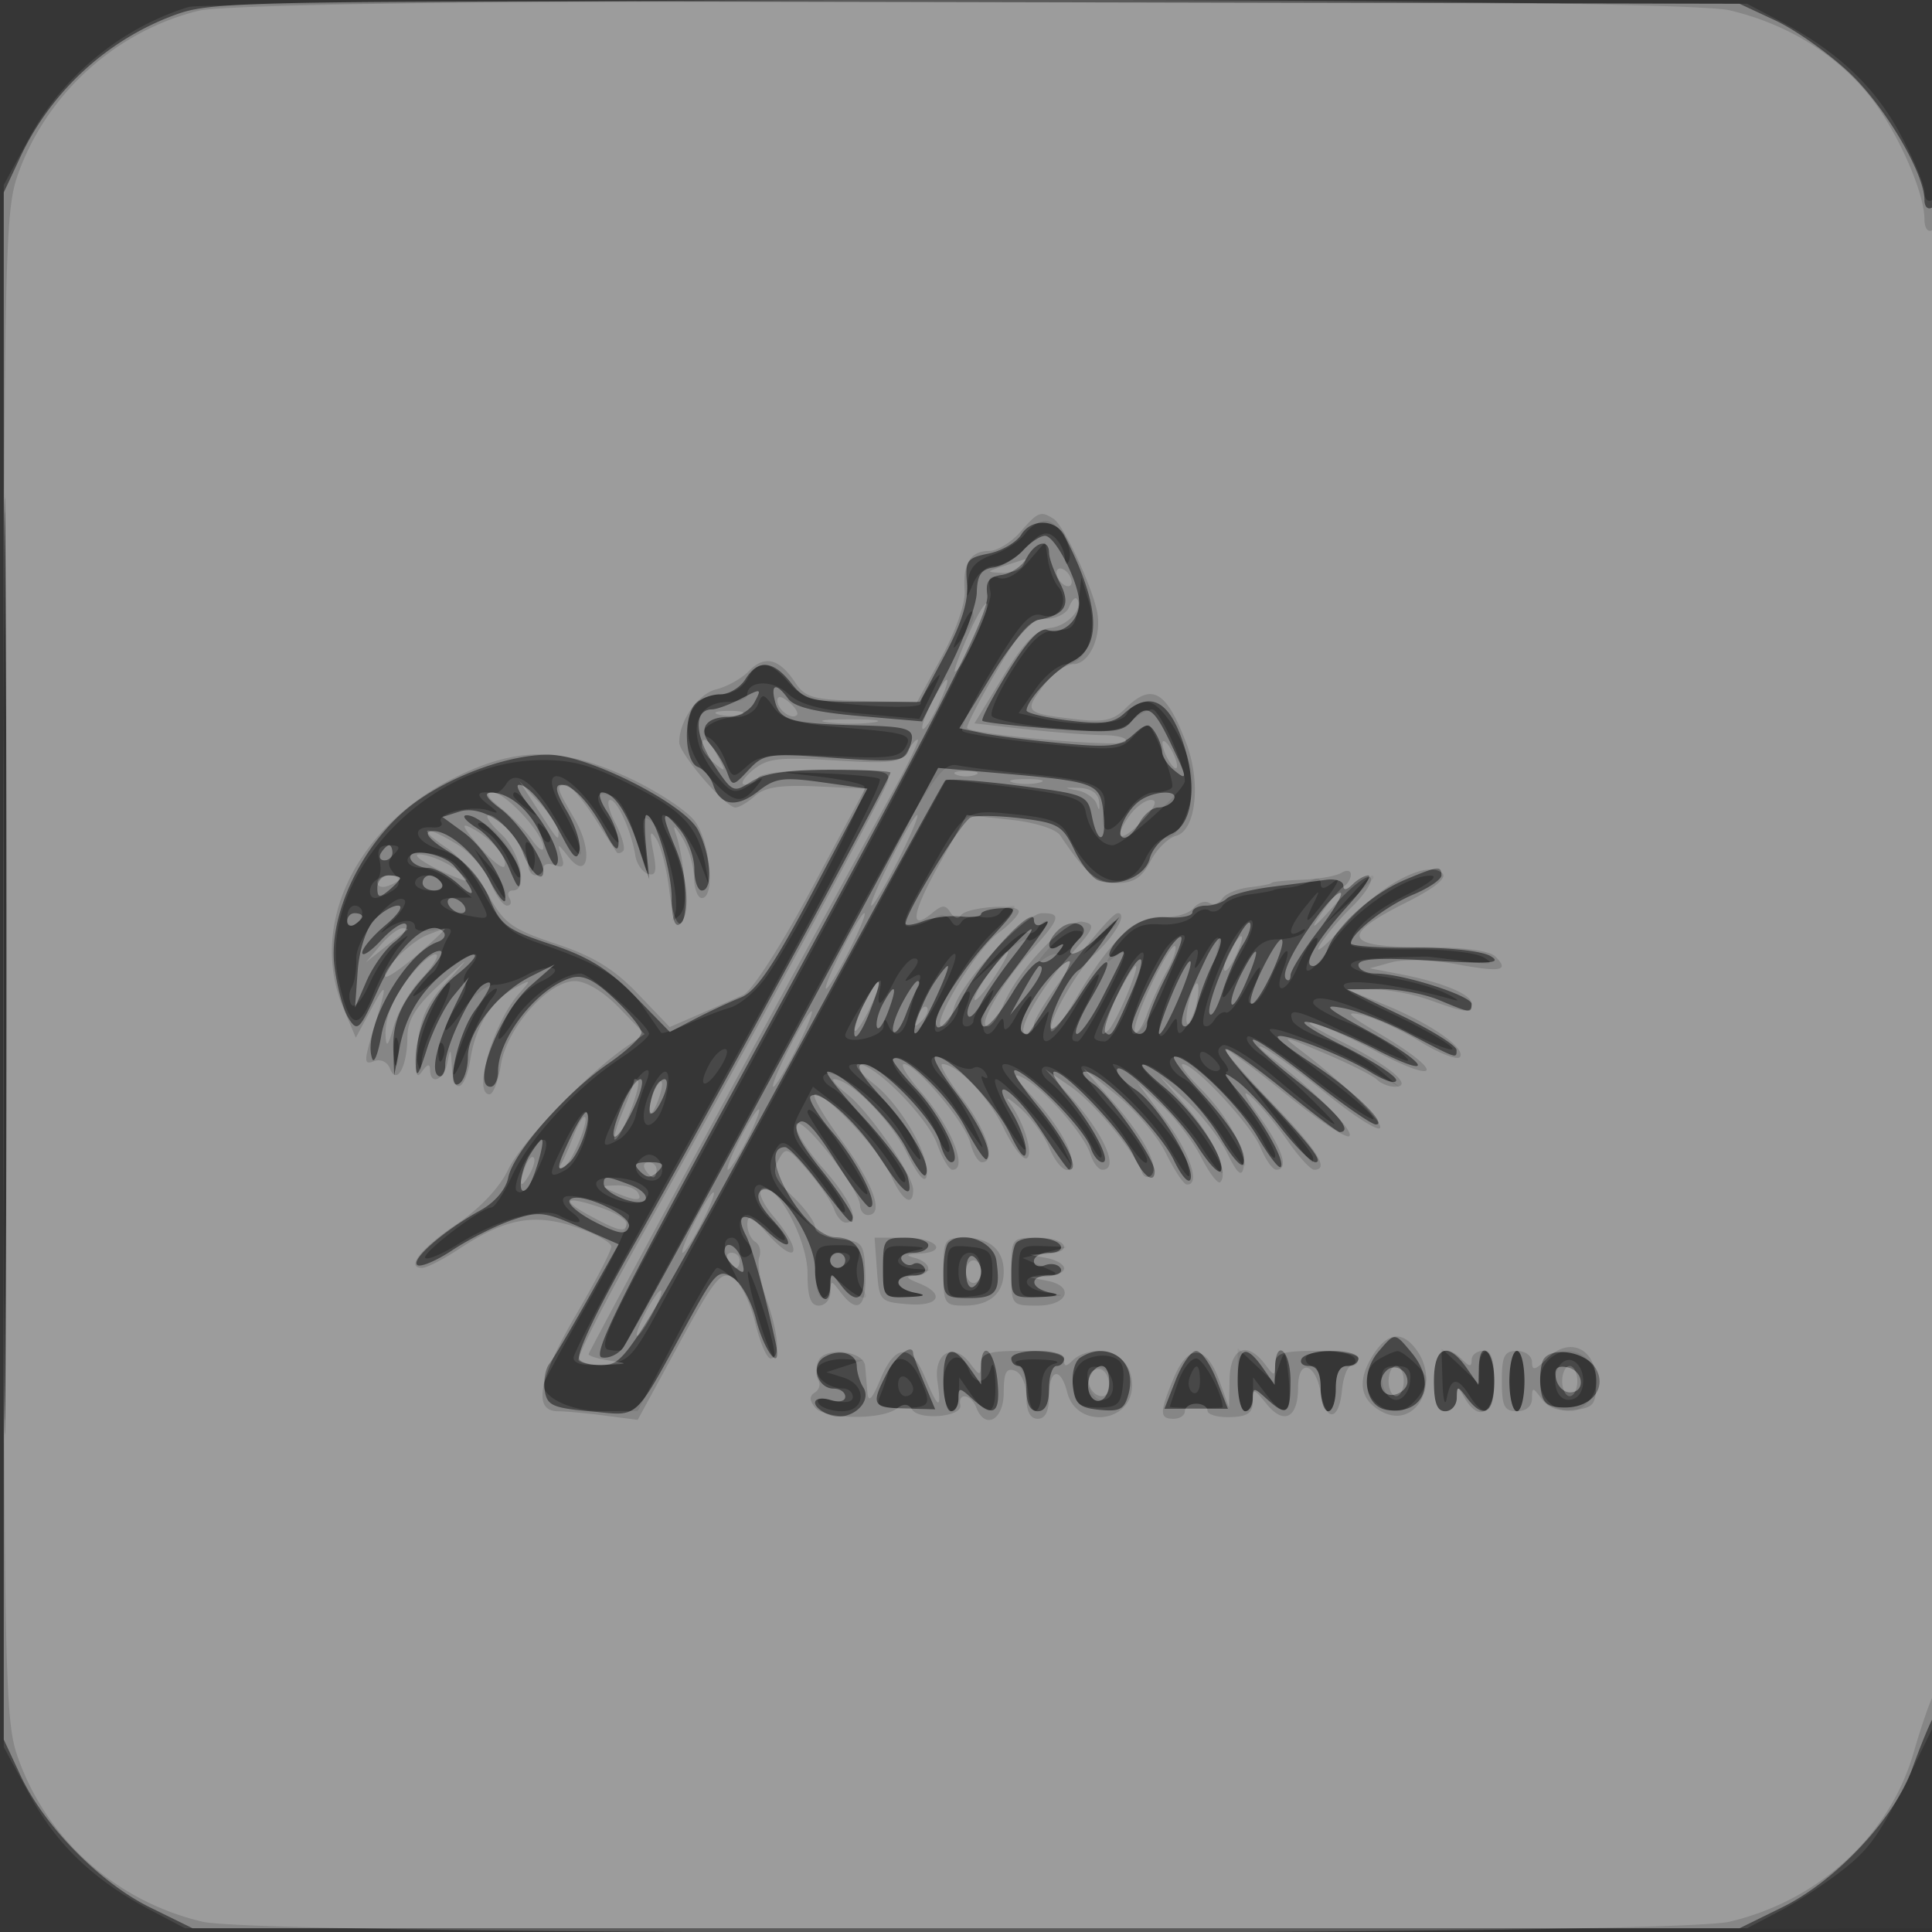 <svg xmlns="http://www.w3.org/2000/svg" width="256" height="256"><rect width="100%" height="100%" fill="#333333" stroke="none"/><path fill="#FFF" fill-opacity=".016" fill-rule="evenodd" d="M0 128.004v128.004l128.25-.254 128.25-.254.254-127.75L257.008 0H0zm.485.496c0 70.4.119 99.053.265 63.672s.146-92.98 0-128S.485 58.1.485 128.5"/><path fill="#FFF" fill-opacity=".091" fill-rule="evenodd" d="M24.994.925c-8.845 2.724-16.656 9.119-21.06 17.241L.5 24.5v207l3.434 6.334C7.532 244.47 12.45 249.152 20 253.129l4.5 2.371h207l4.5-2.371c2.475-1.303 6.354-3.873 8.621-5.711 3.736-3.028 5.012-5.091 11.543-18.654 1.239-2.574 1.077-203.031-.164-202.264-.55.34-1-.133-1-1.051s-1.433-4.357-3.184-7.643C248.464 11.517 243.481 6.811 236 2.871L231.5.5l-102-.173C73.4.231 26.372.5 24.994.925M.481 128c0 55.825.121 78.662.269 50.75.147-27.913.147-73.588 0-101.5C.602 49.337.481 72.175.481 128m135.326-57.241c-.719.967-2.657 2.213-4.307 2.77-2.129.718-3.07 1.731-3.24 3.491-.237 2.453-.23 2.455.718.23.527-1.237 1.794-2.25 2.815-2.25 1.022 0 2.91-1.119 4.195-2.488 1.787-1.901 2.652-2.226 3.675-1.377.735.61 1.373 1.842 1.416 2.737.046.947.282 1.128.565.433.687-1.689-1.441-5.305-3.122-5.305-.775 0-1.997.791-2.715 1.759m.378 3.729c-1.429 1.653-2.909 2.448-3.869 2.08-1.221-.469-1.45-.049-1.066 1.961.466 2.438-9.782 22.197-44.59 85.971-5.954 10.908-7.295 14.075-6.073 14.338.863.187 1.691.187 1.839 0 .148-.186 9.654-17.791 21.125-39.123 19.941-37.081 20.968-38.763 23.403-38.292 1.4.271 5.696.792 9.546 1.159 8.844.841 10.377 1.609 9.752 4.883-.621 3.243 1.042 3.262 3.156.035.901-1.375 2.453-2.5 3.448-2.5s2.082-.271 2.413-.602c.476-.477-1.618-6.292-3-8.325-.16-.235-1.112.454-2.116 1.532-1.712 1.838-2.451 1.896-11.913.927-5.548-.567-10.369-1.317-10.713-1.665-.345-.348 1.465-4.077 4.021-8.286 3.776-6.22 5.004-7.541 6.554-7.049 2.236.71 3.675-1.883 2.106-3.795-.559-.68-1.172-2.292-1.362-3.581l-.346-2.343zm6.71 5.512c-.334 2.961-.78 3.5-2.895 3.5-1.926 0-3.262 1.202-5.818 5.235-1.825 2.88-3.065 5.645-2.756 6.146.31.5 4.188 1.231 8.62 1.623 6.692.592 8.358.441 9.834-.895.978-.885 2.243-1.609 2.813-1.609.952 0 4.307 7.379 4.307 9.473 0 1.267-8.164 8.527-9.588 8.527-1.518 0-3.102-1.988-3.563-4.472-.311-1.678-1.708-2.15-9.357-3.165-4.946-.656-9.048-1.118-9.116-1.028-.069.091-7.803 14.34-17.188 31.665s-18.786 34.65-20.891 38.5c-3.583 6.552-4.068 7.02-7.563 7.31-2.457.205-3.734-.11-3.734-.92 0-.676 5.795-11.616 12.878-24.31 17.422-31.224 28.28-51.755 27.685-52.35-.27-.271-3.545-.607-7.277-.749-6.687-.253-6.703-.247-1.118.381 3.117.351 5.972.943 6.343 1.315.744.745-9.416 20.437-13.159 25.505-1.293 1.751-3.363 3.474-4.601 3.83s-3.75 1.325-5.582 2.153-3.441 1.355-3.574 1.17a656 656 0 0 1-2.498-3.6c-2.442-3.536-5.774-5.567-13.368-8.149-4.168-1.416-5.262-2.375-7.551-6.621-2.016-3.738-3.484-5.202-5.941-5.926-3.274-.963-3.948-3.159-.89-2.902.897.075 1.393-.249 1.101-.721-.704-1.14 4.078-2.295 6.3-1.521 1.464.51 1.433.363-.189-.893-1.681-1.301-1.346-1.741 1.079-1.417.351.047 1.013-.515 1.472-1.25 1.294-2.073 3.981.098 7.117 5.75 1.499 2.703 2.731 4.24 2.738 3.415.006-.825-1.083-3.412-2.419-5.75-3.944-6.897 1.219-5.213 5.363 1.75 1.146 1.925 2.085 3.038 2.087 2.473.002-.566-.717-2.057-1.598-3.315-1.773-2.532-1.471-3.507.816-2.629.825.316 2.069 2.464 2.765 4.773 1.918 6.37 2.081 6.566 1.492 1.796-.468-3.791-.339-4.234.924-3.185 1.708 1.417 3.926 10.708 2.966 12.421-.49.873-.335.871.618-.009 1.466-1.355.797-6.317-1.425-10.575-.79-1.513-1.082-2.75-.65-2.75 1.256 0 3.739 3.246 4.971 6.5l1.137 3-.574-3c-.948-4.958-3.054-7.185-10.044-10.627-5.261-2.59-7.804-3.251-12.113-3.15-15.241.357-29.37 16.026-26.394 29.27 1.419 6.316 2.587 6.783 4.562 1.822.945-2.373 2.469-5.207 3.385-6.298 1.594-1.896 1.583-1.918-.242-.5-1.05.816-2.685 3.213-3.633 5.328-.98 2.186-2.016 3.373-2.4 2.75-.372-.602-.359-1.61.03-2.239s.672-2.375.629-3.88c-.078-2.764 5.091-9 6.387-7.704.344.344-.461 1.661-1.789 2.927-1.328 1.265-1.682 1.739-.786 1.051 1.876-1.441 3.97-1.646 3.97-.389 0 .474 1.192.634 2.649.355 2.084-.398 2.463-.209 1.778.889-.479.767-.966 2.025-1.082 2.795s-.579 1.67-1.029 2-1.491 1.5-2.316 2.6.453.278 2.839-1.828c4.034-3.558 6.885-4.454 4.312-1.354-.623.751-.867 1.633-.54 1.959s-.128 1.623-1.009 2.881S59 135.861 59 136.37s1.033-.603 2.297-2.472c1.29-1.909 3.152-3.402 4.25-3.407 1.074-.005 2.99-.597 4.258-1.315s2.843-1.111 3.5-.872-.076 1.03-1.63 1.76c-1.554.729-3.466 2.565-4.25 4.081-2.137 4.133-1.684 4.811.714 1.068 1.966-3.072 6.42-6.213 8.808-6.213 1.237 0 9.053 6.893 9.053 7.983 0 .413-1.773 1.925-3.94 3.359-5.707 3.777-11.909 10.516-14.181 15.408-1.085 2.338-2.334 4.25-2.776 4.25-1.339 0-9.329 6.108-8.749 6.688.298.297 2.247-.524 4.332-1.824 5.282-3.293 11.228-4.981 13.418-3.809 2.624 1.405 3.662 1.083 1.586-.491-.995-.755-1.384-1.635-.865-1.956.97-.599 7.045 1.104 8.47 2.374.438.39-1.925 5.5-5.25 11.357S72 183.183 72 183.422c0 1.856 3.776 3.576 7.821 3.563l4.679-.014 4.964-9.486c2.73-5.217 5.228-9.485 5.55-9.485s1.181.563 1.908 1.25c1.09 1.03 1.126.866.2-.934C95.733 165.612 95.687 164 97 164c.55 0 1 .702 1 1.559 0 .868.482 1.261 1.087.887.783-.484.783-.976 0-1.759C97.724 163.324 97.669 161 99 161c.55 0 1.9.9 3 2s2 1.62 2 1.155-.9-1.66-2-2.655c-1.932-1.748-2.73-4.5-1.305-4.5.383 0 2.07 1.238 3.75 2.75l3.055 2.75-2.75-3.055c-2.88-3.199-3.322-4.992-1.817-7.37.721-1.139 1.469-.759 3.734 1.897 1.558 1.828 3.38 4.269 4.048 5.426.668 1.156 1.23 1.582 1.25.947.019-.636-1.54-3.041-3.465-5.345-3.972-4.754-3.99-4.827-2.141-8.391l1.359-2.619 2.891 2.241c3.13 2.427 6.18 5.884 8.106 9.186.668 1.146 1.23 1.561 1.25.923.046-1.529-7.413-10.932-9.678-12.199-.974-.545-1.46-1.301-1.081-1.68 1.286-1.286 7.757 3.667 10.272 7.863 2.719 4.536 3.435 4.342 1.043-.284-.814-1.573-3.166-4.251-5.228-5.95-3.285-2.708-3.477-3.09-1.556-3.09 2.827 0 8.657 5.122 10.274 9.027.692 1.671 1.456 2.84 1.697 2.598.744-.744-2.374-6.018-5.267-8.911-1.509-1.509-2.443-3.045-2.076-3.412.957-.958 5.787 2.853 8.135 6.419 4.221 6.411 4.462 6.654 2.469 2.488-1.128-2.361-2.971-5.211-4.094-6.334-2.433-2.433-1.616-3.819 1.211-2.053 1.098.685 2.396.998 2.886.696.489-.303 1.215-.024 1.613.62.433.7.292.904-.351.507-.591-.366.352 1.762 2.096 4.728 3.814 6.488 4.966 6.64 1.355.179-1.399-2.504-2.173-4.552-1.718-4.552.865 0 5.279 4.796 8.306 9.024l1.772 2.476-1.427-3c-.784-1.65-3.12-4.687-5.189-6.75-2.305-2.298-3.187-3.75-2.276-3.75 2.25 0 9.335 6.467 11.175 10.2.895 1.815 1.637 2.667 1.649 1.894.025-1.545-4.498-7.913-6.935-9.762-.846-.643-1.232-1.476-.856-1.851 1.147-1.148 8.001 4.754 10.992 9.465 1.552 2.445 2.822 3.731 2.822 2.858s-2.082-3.904-4.628-6.735c-2.545-2.831-4.375-5.4-4.066-5.708 1.042-1.043 8.883 6.107 11.393 10.389 2.774 4.733 3.373 5.241 2.574 2.184-.298-1.136-2.776-4.511-5.507-7.5-2.732-2.989-4.649-5.434-4.26-5.434 1.763 0 9.07 6.839 11.645 10.9 1.567 2.47 2.849 4.016 2.849 3.435 0-1.728-5.006-8.632-8.37-11.544-1.721-1.491-2.722-2.728-2.224-2.75 1.911-.086 7.93 5.42 10.699 9.786 1.592 2.51 2.895 4.104 2.895 3.54 0-1.743-6.114-10.358-8.11-11.426-2.016-1.079-2.566-2.941-.868-2.941 1.744 0 9.665 7.873 11.341 11.272.875 1.775 1.602 2.613 1.614 1.862s-1.59-3.564-3.562-6.25-3.267-4.884-2.878-4.884.181-.635-.463-1.411c-.811-.977-.845-1.613-.11-2.067.583-.36 3.643 1.493 6.798 4.118 8.644 7.191 10.228 8.168 5.238 3.231-2.475-2.449-5.598-5.211-6.94-6.138-1.341-.928-2.13-1.996-1.752-2.374s4.288 2.105 8.689 5.516c4.402 3.412 8.003 5.817 8.003 5.345s-3.182-3.233-7.072-6.134-6.894-5.453-6.677-5.67c.594-.594 8.713 2.675 13.249 5.335l4 2.345-3-2.543c-1.65-1.398-4.772-3.135-6.937-3.86s-4.116-1.852-4.334-2.505c-.614-1.844.672-1.464 9.271 2.734 6.118 2.987 7.294 3.337 5 1.49-1.65-1.329-4.912-3.151-7.25-4.05s-4.25-2.031-4.25-2.517c0-1.457 5.08.083 12.314 3.733 3.747 1.891 6.497 2.926 6.111 2.301-.387-.626-4.128-2.751-8.314-4.724-5.849-2.756-7.081-3.67-5.322-3.946 2.066-.323 8.472.724 13.713 2.242 1.099.319.648-.068-1.002-.859s-5.137-1.739-7.75-2.109-4.75-1.078-4.75-1.577c0-.745 2.358-1.017 10-1.152.275-.005 2.525.273 5 .617 3.666.51 4.141.412 2.564-.527-1.066-.634-5.448-1.106-9.75-1.05-4.298.056-7.814-.239-7.814-.655 0-1.825 2.871-4.361 7.502-6.629 2.83-1.386 4.169-2.461 3.086-2.479-3.333-.054-10.538 4.93-13.183 9.119-2.612 4.138-4.512 4.787-2.386.815.649-1.214.744-1.937.211-1.607-.533.329-1.533 1.959-2.221 3.621-1.5 3.62-3.372 4.105-2.009.521 1.46-3.839.092-2.965-1.564 1-.805 1.925-1.923 3.5-2.485 3.5-.691 0-.686-.626.014-1.934.569-1.064 1.016-2.302.993-2.75-.023-.449-.88.759-1.905 2.684s-2.193 3.349-2.596 3.165-1.097.252-1.541.971c-.444.718-1.062 1.052-1.372.741-.703-.702 2.014-8.553 4.017-11.611 2.651-4.045 3.395-2.392.893 1.984-1.336 2.338-2.435 4.883-2.442 5.657s1.037-.576 2.319-3c1.835-3.47 2.887-4.414 4.949-4.44 1.441-.018 2.98-.428 3.42-.91.444-.488.244-.558-.45-.158-1.876 1.079-1.466-.58.839-3.399 1.846-2.256 1.938-2.281.943-.25-1.555 3.174-.806 2.794 1.971-1 1.348-1.842 1.646-2.655.688-1.878-1.193.968-1.691 1.025-1.691.191 0-.701-.507-.859-1.25-.387-.687.436-2.037.857-3 .934s-1.863.227-2 .334-1.559.365-3.159.574-3.238.91-3.639 1.559-1.178.902-1.727.562-1.502-.01-2.118.732-2.579 1.245-4.363 1.118c-2.584-.185-3.748.403-5.724 2.89-1.365 1.716-1.702 2.503-.75 1.749.951-.755 1.73-1.103 1.73-.773 0 1.368-5.479 11.645-6.208 11.645-1.165 0-1.003-.666 1.228-5.04 2.746-5.382 1.684-5.017-1.573.54-2.785 4.753-5.045 6.053-3.911 2.25.658-2.206.641-2.211-.851-.252-1.902 2.498-3.239 1.406-1.731-1.412.614-1.147.89-2.086.613-2.086s-1.174 1.238-1.995 2.75c-.825 1.521-1.517 2.08-1.547 1.25-.049-1.313-.172-1.317-.986-.029-1.524 2.409-2.46.262-1.185-2.717 1.093-2.553 1.068-2.612-.338-.813-.834 1.068-1.516 2.305-1.516 2.75s-.439.809-.975.809c-.633 0-.634-.898-.003-2.557.643-1.691.634-2.349-.025-1.941-.548.339-.997 1.209-.997 1.935 0 .725-.675 1.878-1.5 2.563-4.559 3.784 1.425-8.245 6.343-12.75 1.951-1.787 3.036-3.25 2.411-3.25s-1.397.422-1.716.939-1.461.768-2.538.561-2.249.093-2.604.668q-.646 1.043-1.409-.189c-.469-.76-1.288-.908-2.125-.386-.749.467-2.143.971-3.098 1.12-1.43.222-1.166-.754 1.5-5.546 5.618-10.098 5.42-9.947 12.211-9.266 4.861.487 6.183 1.017 7.089 2.842 3.267 6.582 7.876 7.936 10.231 3.007.723-1.513 1.976-2.75 2.784-2.75 1.623 0 3.421-3.878 3.421-7.377C158 99.718 154.171 93 151.945 93c-1.104 0-2.267.675-2.583 1.5-.603 1.571-6.186 1.874-11.63.632l-2.767-.632 2.267-3.233c1.248-1.778 3.065-3.24 4.039-3.25 2.67-.026 4.238-4.301 3.025-8.246L143.29 76.5zm-15.751 3.75c-1.091 2.55-1.066 2.609.34.809.834-1.068 1.516-2.305 1.516-2.75 0-1.52-.678-.81-1.856 1.941M99 90c-.619 1.158-2.094 2-3.5 2-4.991 0-5.912 6.277-1.599 10.894 3.312 3.545 4.301 3.775 6.227 1.445 1.251-1.514 1.18-1.541-.808-.303-1.955 1.217-2.394 1.104-4.242-1.089C90.824 97.899 91.585 93 96.622 93 97.93 93 99 92.598 99 92.107c0-1.965 3.39-2.089 5.405-.198 1.519 1.424 4.201 2.155 9.752 2.658l7.658.692 1.641-3.379c1.37-2.822 1.385-3.059.092-1.439-.851 1.068-1.548 2.324-1.548 2.792s-3.487.562-7.75.209c-6.501-.538-8.078-1.029-9.788-3.042-2.482-2.924-4.05-3.039-5.462-.4m1.428 3.327c-.353.92-1.606 1.68-2.785 1.688-2.903.021-5.649 1.934-3.828 2.666.723.291 1.747 1.666 2.275 3.056.924 2.431 1.035 2.46 2.901.771 1.637-1.481 3.365-1.688 11.041-1.321 7.865.376 9.225.202 10.022-1.287.827-1.545.045-1.796-7.594-2.432-6.968-.58-8.777-1.082-9.953-2.761-1.283-1.833-1.506-1.873-2.079-.38M68 105.378c0 .207.787.995 1.75 1.75 1.586 1.243 1.621 1.208.378-.378-1.307-1.666-2.128-2.195-2.128-1.372m-3.66 4.753c1.013.588 2.458 2.487 3.211 4.219.754 1.733 1.388 2.423 1.41 1.535.049-2.025-3.705-6.895-5.284-6.855-.647.017-.349.512.663 1.101m7.224.162c.376.986.935 1.541 1.243 1.233s.001-1.114-.683-1.793c-.988-.98-1.102-.865-.56.56m-1.739 3.381c.426 2.093.678 2.345.969.97.217-1.021-.043-2.293-.576-2.826-.626-.626-.766.031-.393 1.856m-19.536.325c.288 1.099.115 2.251-.383 2.559-1.093.676-1.207 2.448-.156 2.427.413-.009 1.396-.424 2.186-.924 1.108-.701 1.17-1.228.273-2.309-.883-1.064-.879-1.682.015-2.576.901-.901.752-1.176-.641-1.176-1.324 0-1.675.542-1.294 1.999M54 114c0 .55.85 1 1.889 1s2.952.885 4.25 1.967l2.361 1.966-2.45.034c-3.115.042-1.579 1.729 2.191 2.405 2.716.488 2.727.468 1.273-2.345-.807-1.561-2.185-3.555-3.062-4.432C58.699 112.842 54 112.409 54 114m10.638 1.5c2.312 3.948 2.362 4.007 2.362 2.777 0-.58-.927-2.118-2.059-3.416l-2.06-2.361zM55 117c0 .55.927 1 2.059 1s1.781-.45 1.441-1-1.266-1-2.059-1-1.441.45-1.441 1m123.437 2.25-2.937 3.25 3.25-2.937c1.787-1.615 3.25-3.078 3.25-3.25 0-.773-.825-.092-3.563 2.937M46 121.559c0 .857.45 1.281 1 .941s1-1.041 1-1.559-.45-.941-1-.941-1 .702-1 1.559m91.49 1.457c-.346.559-.976.802-1.401.539-.424-.262-2.306 1.193-4.181 3.234L128.5 130.5l3.566-3.268c1.961-1.797 3.809-3.023 4.107-2.725s1.111-.145 1.807-.983 1.011-1.524.701-1.524-.846.457-1.191 1.016m7.915 1.234-1.905 2.25 2.25-1.905c1.238-1.048 2.25-2.06 2.25-2.25 0-.8-.805-.209-2.595 1.905m-6.637 1.636c-1.248 1.405-1.552 2.008-.676 1.342s1.816-.987 2.089-.713c.274.273 1.247-.33 2.163-1.342 1.4-1.548 1.429-1.84.178-1.84-.818 0-2.507 1.149-3.754 2.553m15.378.252c-2.981 4.774-5.108 10.862-3.794 10.862.704 0 2.375-2.575 3.714-5.721l2.767-6.5c.744-1.737-1.445-.63-2.687 1.359m5.369.524c-.903 1.561-1.403 2.051-1.11 1.088 1.191-3.915-1.157-1.396-3.196 3.428-2.07 4.9-2.179 7.97-.17 4.793.803-1.27.932-1.273.946-.021.026 2.463 1.733-.105 3.915-5.89 2.294-6.082 2.109-7.711-.385-3.398m-36.014 3.747c-1.472 2.511-2.482 5.134-2.244 5.828.237.695 1.657-1.144 3.154-4.086 3.386-6.651 2.716-7.931-.91-1.742m26.763-3.183c-1.168 1.456-5.264 9.42-5.264 10.234 0 .297.611.54 1.359.54.747 0 2.304-2.568 3.46-5.706 2.141-5.81 2.276-7.352.445-5.068M118.5 130c-1.846 3.57-2.489 3.833-1.837.75.32-1.511-.366-.936-2.088 1.75-1.411 2.2-2.567 4.29-2.57 4.644-.011 1.408 4.998.279 5.073-1.144.055-1.026.239-1.105.584-.25.804 1.992 2.07 1.454 2.725-1.157.333-1.324.908-3.198 1.279-4.164.513-1.337.334-1.552-.746-.901-1.212.731-1.219.608-.048-.836.86-1.06.963-1.692.276-1.692-.603 0-1.795 1.35-2.648 3m-61.553 4.387c-1.143 2.583-1.875 5.465-1.628 6.405.362 1.378.471 1.318.565-.307.064-1.108 1.043-3.744 2.175-5.857 1.133-2.113 1.814-4.089 1.513-4.39s-1.483 1.566-2.625 4.149m7.197-2.06c-1.458 1.756-4.156 8.271-4.097 9.891.026.705.892-.881 1.925-3.525s2.417-5.457 3.076-6.25c.658-.794.972-1.443.697-1.443s-.996.597-1.601 1.327M52.195 139.5c.02 1.65.244 2.204.498 1.231s.237-2.323-.037-3-.481.119-.461 1.769m5.884.083c.048 1.165.285 1.402.604.605.289-.722.253-1.585-.079-1.917s-.568.258-.525 1.312m35.875 1.503c-1.634 3.054-.506 3.405 1.434.445.912-1.392 1.214-2.531.67-2.531s-1.49.939-2.104 2.086M159 139.819c0 1.208 1.897 2.617 2.591 1.924.251-.252-.229-1.027-1.067-1.723-.95-.789-1.524-.865-1.524-.201m-76.801 6.708c-2.675 5.506-2.697 5.81-.321 4.538 1.032-.552 2.099-2.031 2.371-3.285s.825-3.067 1.229-4.03c1.622-3.859-1.227-1.446-3.279 2.777m3.788-1.495c-1.26 3.04-.701 5.151.901 3.401 1.297-1.417 2.274-6.433 1.252-6.433-.493 0-1.463 1.364-2.153 3.032m82.592 2.468c5.786 7.411 5.423 7.014 5.41 5.917-.006-.505-2.28-3.392-5.053-6.417l-5.042-5.5zm-93.509 3.363c-2.553 5.003-2.57 5.475-.151 4.181 1.836-.983 3.842-6.616 2.746-7.712-.289-.289-1.457 1.3-2.595 3.531m31.93-3.466c0 .283 1.8 3.084 4 6.224 4.685 6.688 5.441 5.897.907-.948-2.86-4.317-4.907-6.519-4.907-5.276m-37.548 6.696c-.88 1.701-1.334 3.359-1.009 3.683.763.763 1.884-.587 3.346-4.026 1.614-3.8-.343-3.513-2.337.343m14.979.019c-.862 1.395 1.741 3.116 2.924 1.933.961-.961.035-3.045-1.355-3.045-.485 0-1.191.5-1.569 1.112M79 156.839c0 1.586 5.21 3.351 6.394 2.167.786-.786.674-1.352-.402-2.032-1.857-1.174-5.992-1.267-5.992-.135m29 11.661c0 1.925.45 3.5 1 3.5s1-.745 1-1.655c0-1.54.127-1.54 1.829 0 2.166 1.961 3.885 2.221 2.335.353-.594-.716-.822-2.291-.506-3.5.502-1.917.177-2.198-2.541-2.198-2.896 0-3.117.249-3.117 3.5m9 0c0 3.31.176 3.493 3.25 3.364 2.35-.099 2.627-.256 1-.57-1.237-.238-2.25-.821-2.25-1.294s1.013-1.056 2.25-1.294l2.25-.434-2.25-.136c-1.237-.075-2.25-.555-2.25-1.066 0-.512 1.013-1.126 2.25-1.364 1.627-.314 1.35-.471-1-.57-3.074-.129-3.25.054-3.25 3.364m8.5 0c0 3.387.169 3.573 3 3.295 2.601-.256 3-.694 3-3.295s-.399-3.039-3-3.295c-2.831-.278-3-.092-3 3.295m9.5 0c0 3.313.174 3.492 3.25 3.35 3.025-.139 3.06-.179.5-.566-3.303-.501-3.677-2.258-.5-2.347 2.194-.062 2.188-.091-.25-1.155l-2.5-1.091 3-.727 3-.727-3.25-.119c-3.07-.111-3.25.076-3.25 3.382m-25-1.5c0 .55.423 1 .941 1s1.219-.45 1.559-1-.084-1-.941-1-1.559.45-1.559 1m17 1.5c0 1.556.567 2.5 1.5 2.5s1.5-.944 1.5-2.5-.567-2.5-1.5-2.5-1.5.944-1.5 2.5m-27.9.068c-.152 1.628 2.974 11.691 3.476 11.189.242-.241-.419-3.098-1.468-6.348-1.05-3.25-1.953-5.428-2.008-4.841m44.352 11.844c-.967.707-1.5 2.204-1.297 3.644.278 1.972.924 2.444 3.345 2.444 2.627 0 3.038-.388 3.304-3.119.236-2.427-.142-3.236-1.704-3.645-1.104-.288-2.746.016-3.648.676M164 182.826c0 2.296.45 4.174 1 4.174s1.01-1.012 1.022-2.25l.022-2.25 1.91 2.485c2.406 3.131 3.292 2.289 2.772-2.635-.355-3.362-.506-3.558-1.196-1.548l-.79 2.302-2.37-2.226-2.37-2.227zm9-2.826c0 .55.45 1 1 1s1 1.35 1 3 .45 3 1 3 1-1.35 1-3c0-2.05.493-3 1.559-3 .857 0 1.281-.45.941-1s-1.941-1-3.559-1-2.941.45-2.941 1m9.75.08c-3.25 1.893-1.495 6.92 2.415 6.92 1.487 0 3.835-2.671 3.835-4.363 0-.758-3.054-3.641-3.821-3.607-.374.017-1.466.489-2.429 1.05m8.386 2.996c.075 2.433.331 3.412.57 2.174.535-2.779 1.437-2.853 3.062-.25 1.962 3.142 3.232 2.356 3.232-2 0-2.2-.45-4-1-4s-1 .978-1 2.174v2.175L193.5 181l-2.5-2.349zM200 183c0 2.2.45 4 1 4s1-1.8 1-4-.45-4-1-4-1 1.8-1 4m5.2-2.8c-2.512 2.512-.642 6.8 2.965 6.8.97 0 2.246-.9 2.835-2 2.161-4.037-2.613-7.987-5.8-4.8m-96.769.912c-.725 1.173 1.208 2.847 3.319 2.873.688.008 1.25.514 1.25 1.123 0 .693-.969.866-2.584.46-1.675-.42-2.358-.283-1.941.392.354.572 1.741 1.04 3.084 1.04 3.207 0 3.356-3.48.191-4.472l-2.25-.706 2.5-.811 2.5-.812-2.691-.099c-1.48-.055-3 .4-3.378 1.012m9.299.638c-.277.963-.797 2.46-1.157 3.327-.526 1.268.037 1.561 2.884 1.5 3.908-.085 4.062-.345 2.382-4.03-1.34-2.942-3.379-3.337-4.109-.797m7.27 1.75c0 3.778 1.966 4.975 2.052 1.25l.053-2.25 1.569 2.25c2.279 3.266 3.342 2.769 3.21-1.5-.064-2.062-.322-2.963-.573-2-.561 2.145-2.17 2.281-2.949.25-1.135-2.956-3.362-1.631-3.362 2m9.745-2.679c.685.435 1.346 2.003 1.468 3.485.301 3.636 1.787 3.443 1.787-.233 0-1.946.586-3.08 1.75-3.384.963-.251-.05-.502-2.25-.558-2.309-.058-3.474.234-2.755.69m21.353 2.328c-.604 1.732-1.097 3.195-1.095 3.25.005.181 6.997.256 6.997.075 0-1.784-2.535-6.474-3.5-6.474-.717 0-1.798 1.417-2.402 3.149m50.296-1.732c-.918 2.391.293 4.64 2.121 3.939 1.826-.701 1.63-4.487-.264-5.111-.688-.226-1.523.301-1.857 1.172m-62.225 1.744c.182 1.286 1.006 2.339 1.831 2.339 2.169 0 1.87-3.901-.331-4.325-1.42-.274-1.757.172-1.5 1.986m13.482-.693c-.31.807-.133 1.734.393 2.059s.956-.336.956-1.468c0-2.415-.556-2.658-1.349-.591m25.529.782c.176 1.238.995 2.25 1.82 2.25s1.644-1.012 1.82-2.25c.245-1.732-.174-2.25-1.82-2.25s-2.065.518-1.82 2.25m-64.18.191c0 .857.45 1.559 1 1.559s1-.423 1-.941-.45-1.219-1-1.559-1 .084-1 .941"/><path fill="#FFF" fill-opacity=".342" fill-rule="evenodd" d="M23.268 1.946C14.294 5.192 6.75 12.112 2.68 20.83L.5 25.5v205l2.218 4.759c3.108 6.666 10.519 14.216 17.156 17.477L25.5 255.5h205l5.69-2.794c7.068-3.471 14.837-11.76 17.189-18.339.957-2.677 2.163-5.648 2.681-6.603 1.326-2.449 1.267-201.084-.06-200.264-.55.34-1-.111-1-1.003 0-3.549-5.3-12.504-10.005-16.905-2.737-2.561-7.119-5.654-9.736-6.874L230.5.5l-101-.224C32.605.062 28.287.13 23.268 1.946M.481 128c0 55.275.121 77.887.269 50.25.148-27.638.148-72.863 0-100.5C.602 50.112.481 72.725.481 128M135.33 70.827c-.644 1.04-2.592 2.175-4.328 2.523-2.874.574-3.131.933-2.866 4.002.198 2.304-.746 5.315-2.982 9.51L121.883 93h-7.548c-6.859 0-7.726-.228-9.514-2.5-2.375-3.019-4.377-3.185-6.053-.5-.687 1.1-2.176 2-3.309 2-1.132 0-2.599.54-3.259 1.2-1.71 1.71-1.522 7.739.262 8.424.804.308 1.721 1.378 2.038 2.376.882 2.779 3.103 3.1 5.952.859 2.265-1.781 3.307-1.927 8.528-1.194l5.949.835-7.043 13.307c-5.364 10.134-7.68 13.56-9.715 14.368-1.469.584-4.187 1.851-6.041 2.815l-3.37 1.754-4.63-4.741c-3.514-3.597-6.197-5.257-11.13-6.881-5.887-1.94-6.657-2.516-8.17-6.118a13.2 13.2 0 0 0-5.414-6.186c-2.059-1.215-3.205-2.388-2.548-2.607 1.983-.661 5.972 2.577 8.07 6.55 1.085 2.057 1.993 3.154 2.018 2.439.078-2.301-2.823-6.936-5.614-8.97l-2.715-1.977 2.236-.709c2.929-.93 7.053 1.774 8.483 5.562.94 2.491 2.654 4.005 2.654 2.344 0-1.695-3.325-6.527-5.722-8.315-1.794-1.338-2.237-2.083-1.251-2.103 2.667-.056 5.78 2.854 6.996 6.538.647 1.96 1.398 3.343 1.668 3.072.866-.865-.753-4.562-3.349-7.647-1.386-1.647-2.1-2.995-1.586-2.995 1.295 0 3.664 2.848 5.823 7 1.388 2.668 1.911 3.076 2.2 1.717.209-.98-.54-3.342-1.666-5.25-1.467-2.486-1.675-3.467-.734-3.467 1.578 0 3.806 2.432 5.956 6.5 1.096 2.074 1.597 2.449 1.625 1.215.022-.982-.687-2.895-1.575-4.25-.888-1.356-1.168-2.465-.622-2.465 1.574 0 3.314 2.589 4.851 7.218l1.422 4.282-.423-4.25c-.232-2.338-.218-4.25.033-4.25 1.126 0 3.354 7.325 3.354 11.027 0 2.473.396 3.847 1 3.473 1.47-.909 1.218-6.043-.5-10.154-1.979-4.737-1.849-5.345.533-2.485 1.082 1.298 1.967 3.661 1.967 5.25S92.45 118 93 118c1.499 0 1.204-4.705-.503-8.005C90.683 106.486 77.841 100 72.71 100c-5.292 0-12.805 2.712-17.87 6.45-6.614 4.881-11.356 14.547-10.535 21.477.32 2.706 1.159 5.844 1.864 6.973 1.198 1.917 1.46 1.66 3.991-3.916 2.624-5.78 6.802-9.431 8.594-7.51.41.44.075 1.037-.744 1.326-4.455 1.574-10.132 11.733-8.675 15.524.248.647.792-.797 1.208-3.209.743-4.313 5.485-11.115 7.748-11.115.596 0-.071 1.237-1.482 2.75-3.594 3.854-4.827 6.594-4.694 10.434l.115 3.316.714-3.664c.897-4.608 3.121-8.034 7.016-10.807 3.717-2.647 4.063-1.621.419 1.245-3.054 2.402-5.409 7.477-5.309 11.444.058 2.318.307 2.032 1.498-1.718.785-2.475 2.356-5.625 3.49-7l2.062-2.5-1.685 3.442c-2.466 5.037-3.427 8.945-2.361 9.604.509.314.926-.372.926-1.527 0-2.343 3.414-9.538 4.986-10.51 1.596-.987 1.193.329-1.014 3.315-2.32 3.138-4.02 10.942-2.128 9.772.636-.393 1.156-2.003 1.156-3.578 0-3.409 3.96-8.45 8.369-10.656l3.131-1.566-3.246 2.852C66.284 134.137 62.402 144 65 144c.55 0 1-.922 1-2.05 0-4.397 5.157-11.011 9.643-12.369 1.596-.482 3.065.221 5.75 2.754 1.984 1.87 3.607 3.889 3.607 4.485s-1.976 2.444-4.392 4.106c-5.68 3.908-12.602 11.794-13.266 15.114-.314 1.569-1.774 3.289-3.681 4.335-4.689 2.572-9.18 6.44-8.392 7.227.38.38 2.486-.498 4.681-1.951 2.196-1.452 5.736-3.242 7.868-3.976 3.527-1.215 4.341-1.131 9.015.931l5.137 2.268-4.111 7.313c-2.262 4.022-4.54 7.851-5.062 8.508s-.803 2.232-.624 3.5c.288 2.032 1.014 2.366 6.139 2.822 6.578.585 5.473 1.62 13.076-12.251 3.394-6.191 3.853-6.634 5.693-5.5 1.1.679 2.488 3.154 3.083 5.501 1.145 4.516 3.525 7.376 2.607 3.132-1.392-6.429-3.101-12.582-3.958-14.246-1.486-2.886-.059-3.233 2.687-.653 3.388 3.183 4.062 2.085.848-1.381-1.699-1.832-2.245-3.122-1.595-3.772 1.779-1.779 7.247 6.053 7.247 10.381 0 3.632 1.967 5.59 2.032 2.022.03-1.667.095-1.667 1.36 0 1.924 2.535 3.11 2.151 3.093-1-.021-3.665-1.144-5.237-3.794-5.312-4.135-.117-10.738-11.938-6.668-11.938.445 0 2.277 1.912 4.071 4.25 4.596 5.988 4.906 6.309 4.906 5.081 0-.589-1.861-3.407-4.136-6.264-2.955-3.712-3.828-5.503-3.059-6.272.77-.77 2.165.663 4.886 5.019 2.095 3.352 4.123 6.116 4.507 6.141 1.485.096-1.486-5.931-4.876-9.892-1.958-2.287-3.274-4.444-2.924-4.794 1.102-1.102 5.985 3.186 9.102 7.994 3.239 4.997 4.637 5.978 3.765 2.641-.302-1.153-3.008-4.753-6.014-8s-5.07-5.904-4.587-5.904c1.933 0 8.514 6.429 10.435 10.194 1.122 2.2 2.247 3.794 2.499 3.542 1-1.001-1.76-5.956-5.698-10.228-2.883-3.128-3.657-4.508-2.527-4.508 2.238 0 9.434 7.382 10.21 10.475.349 1.389 1.012 2.525 1.473 2.525 1.635 0-1.335-6.154-4.685-9.705-1.868-1.981-3.238-3.762-3.043-3.956 1.088-1.088 7.407 4.848 9.509 8.932 1.35 2.624 2.655 4.57 2.9 4.325.873-.873-.936-4.703-4.304-9.116-1.881-2.464-2.988-4.48-2.461-4.48 1.957 0 7.883 6.159 9.872 10.26 1.36 2.805 2.072 3.563 2.102 2.24.026-1.1-.832-3.441-1.906-5.202-3.26-5.347.5-2.788 4.126 2.808 1.744 2.692 3.32 4.894 3.502 4.894 1.482 0-.441-3.871-4.239-8.534-2.773-3.404-3.768-5.183-2.529-4.52 2.866 1.534 8.927 7.934 9.64 10.179.327 1.031 1.026 1.875 1.553 1.875 1.256 0-1.326-4.935-4.646-8.88-1.443-1.716-2.224-3.12-1.733-3.12 1.517 0 9.163 8.101 10.504 11.13 1.189 2.688 2.782 3.87 2.782 2.066 0-1.632-5.865-9.988-8.118-11.566-1.28-.897-1.767-1.63-1.082-1.63 2.072 0 9.893 7.832 11.771 11.79.969 2.04 1.951 3.142 2.183 2.447.606-1.817-4.41-9.965-7.3-11.859-1.35-.885-2.454-2.032-2.454-2.549 0-1.766 7.894 5.658 10.665 10.03 1.519 2.397 2.929 3.86 3.131 3.252.576-1.726-3.566-7.775-7.598-11.1-4.51-3.717-3.365-4.003 1.418-.355 1.916 1.462 4.673 4.687 6.127 7.169 1.455 2.482 2.812 4.011 3.016 3.399.546-1.639-1.469-4.954-5.999-9.868-2.208-2.396-3.61-4.356-3.115-4.356 1.909 0 8.479 6.355 10.977 10.619 1.442 2.459 2.824 4.268 3.073 4.019.679-.678-2.255-5.958-5.409-9.735-2.377-2.847-2.454-3.106-.522-1.765 1.245.863 3.893 3.661 5.884 6.216s4.079 4.646 4.641 4.646c1.183 0-.729-2.415-7.718-9.75-2.752-2.887-4.568-5.241-4.037-5.23s4.004 2.485 7.717 5.5c3.713 3.014 6.976 5.48 7.25 5.48 1.844 0-.36-2.669-5.501-6.662-3.3-2.562-6-5.046-6-5.519s3.436 1.849 7.636 5.16c4.199 3.312 8.103 6.021 8.674 6.021 1.703 0-3.339-4.81-8.54-8.148-2.665-1.71-4.674-3.281-4.464-3.491.618-.619 8.692 2.475 12.334 4.726 1.848 1.142 3.36 1.609 3.36 1.039s-3.262-2.666-7.25-4.657c-4.217-2.104-5.995-3.363-4.25-3.009 1.65.335 5.588 1.94 8.75 3.567 8.076 4.154 7.203 2.023-1-2.442-5.63-3.063-6.169-3.562-3.25-3.006 1.925.367 5.75 1.847 8.5 3.288 6.693 3.509 6.5 3.442 6.5 2.263 0-.57-3.262-2.612-7.25-4.537l-7.25-3.501 4.282-.046c2.355-.025 5.898.629 7.872 1.454 4.237 1.77 4.346 1.784 4.346.539 0-1.104-9.217-4.039-12.682-4.039-1.275 0-2.318-.516-2.318-1.147 0-.824 2.747-.984 9.75-.567 7.765.461 9.343.338 7.75-.603-1.138-.673-5.557-1.151-10.25-1.109-4.537.041-8.25-.218-8.25-.576 0-1.32 4.64-4.95 8.264-6.464 2.055-.858 3.736-2.005 3.736-2.547 0-1.308-.414-1.259-4.782.566-4.364 1.823-9.057 6.016-10.294 9.197-.481 1.237-1.351 2.25-1.934 2.25-1.52 0 .435-3.358 4.709-8.088 1.944-2.152 3.121-3.912 2.617-3.912s-1.456.54-2.116 1.2c-.761.761-1.2.811-1.2.138 0-.585-1.012-.928-2.25-.763s-4.5.585-7.25.932-5.428 1.05-5.95 1.562-1.76.931-2.75.931-1.8.397-1.8.883-1.463.785-3.25.664c-2.084-.14-4.057.502-5.5 1.792-2.314 2.067-3.136 4.326-1.12 3.081 1.269-.785 1.252-.737-2.102 5.83-1.335 2.613-2.83 4.75-3.322 4.75-.493 0 .311-2.06 1.787-4.579 3.74-6.381 2.49-6.628-1.565-.31-1.83 2.854-3.491 4.701-3.689 4.106-.413-1.238 2.268-6.794 3.707-7.684.529-.326 1.959-2.042 3.178-3.813l2.217-3.22-3.171 2.937c-2.845 2.636-4.731 2.524-2.083-.124 1.612-1.612-.81-2.788-2.631-1.277-1.778 1.476-1.946 3.376-.206 2.331.86-.516.824-.226-.113.93-.75.925-1.763 1.434-2.252 1.132s-2.124 1.489-3.636 3.98c-2.571 4.235-4.249 5.712-4.249 3.741 0-.467 1.463-2.784 3.25-5.147 5.752-7.605 6.305-8.452 5-7.651-.743.455-1.25.257-1.25-.489 0-2.056-6.672 5.043-9.176 9.764-2.008 3.785-3.824 5.6-3.824 3.823 0-1.583 3.639-7.188 7.116-10.961 3.839-4.164 3.878-4.277 1.416-4.135-1.392.08-2.531.422-2.531.758-.001.337-1.184.483-2.63.324s-3.696.117-5 .613-2.371.648-2.371.339c0-1.505 7.439-13.619 8.648-14.083.761-.292 3.78-.232 6.708.134 4.83.603 5.477.987 6.982 4.144.912 1.913 2.336 3.738 3.163 4.056 2.622 1.006 6.252-.521 6.847-2.88.313-1.243 1.6-2.709 2.86-3.259 3.002-1.31 3.533-6.994 1.22-13.051-1.852-4.848-4.299-5.781-7.519-2.867-1.378 1.247-2.929 1.434-7.328.885-3.07-.384-5.571-.983-5.559-1.332.049-1.388 3.711-5.317 6.025-6.464 4.04-2.004 3.716-7.505-.982-16.671-1.144-2.232-4.4-2.33-5.735-.173m.221 2.117c-.968 1.069-2.725 2.082-3.905 2.25-1.63.232-2.163 1.027-2.216 3.306-.038 1.65-1.685 6.17-3.659 10.044l-3.589 7.045-8.295-.713c-5.776-.496-8.646-1.193-9.451-2.294-1.579-2.16-2.355-1.987-1.734.385.652 2.495 2.125 2.915 11.048 3.147 7.324.191 7.754.409 6.623 3.355-.543 1.418-1.842 1.544-9.844.956-8.75-.642-9.325-.56-11.344 1.607-2.032 2.18-2.158 2.197-2.808.375-.375-1.049-1.332-2.666-2.127-3.594C92.418 96.676 93.417 95 96.524 95c1.359 0 2.858-.846 3.446-1.943.987-1.845.901-1.871-1.715-.506-1.515.79-3.269 1.439-3.898 1.443-2.437.013-2.354 3.412.177 7.237 2.516 3.802 2.662 3.87 4.994 2.343 1.681-1.102 4.811-1.574 10.437-1.574 4.419 0 8.035.17 8.035.377 0 .7-25.161 47.016-33.683 62.001-5.342 9.395-8.11 15.229-7.51 15.829.522.522 2.184.802 3.692.621 2.501-.299 4.577-3.711 23.503-38.625 11.418-21.064 20.981-38.519 21.252-38.79s4.623.037 9.672.685c8.942 1.147 9.194 1.251 9.752 4.04.802 4.012 2.004 3.582 1.523-.545-.451-3.858-.912-4.025-14.297-5.184l-7.596-.657-20.246 37.558c-11.135 20.658-20.797 38.312-21.47 39.233s-1.96 1.513-2.859 1.316c-1.282-.282 2.365-7.697 16.896-34.359 27.961-51.305 34.547-64.155 34.189-66.717-.24-1.727.23-2.361 1.934-2.603 1.239-.176 2.717-1.188 3.285-2.25 1.163-2.171 2.96-2.583 2.969-.68.004.688.64 2.464 1.414 3.949 1.534 2.94.769 4.271-2.841 4.943-1.105.206-3.733 3.33-6.19 7.358l-4.27 7 3.02.64c1.661.352 6.391.956 10.51 1.342 6.44.603 7.77.449 9.482-1.1 1.709-1.547 2.122-1.596 2.915-.342.508.803.93 1.967.939 2.588.008.62.69 1.687 1.515 2.372 1.955 1.623 1.897 1.198-.523-3.812-2.216-4.587-3.052-5.008-5.082-2.562-1.146 1.381-2.707 1.524-10.341.948-4.946-.373-9.164-.851-9.375-1.061-.21-.211 1.314-3.131 3.388-6.49 2.568-4.161 4.234-5.929 5.228-5.548 1.901.729 4.205-1.223 4.205-3.564 0-2.673-3.171-8.911-4.53-8.911-.638 0-1.952.875-2.919 1.944m15.28 33.306c-1.882 1.516-3.131 4.75-1.835 4.75.514 0 1.415-.9 2.004-2s1.703-2 2.476-2 1.684-.45 2.024-1c.887-1.435-2.825-1.236-4.669.25m-87.6 3.497c1.502.931 3.391 3.281 4.198 5.223 1.217 2.926 1.477 3.132 1.519 1.203.056-2.497-4.921-8.19-7.121-8.146-.73.014-.098.788 1.404 1.72M50.5 113c-.34.55-.141 1 .441 1S52 113.55 52 113s-.198-1-.441-1-.719.45-1.059 1m4 1c.34.55 1.35 1 2.245 1 .894 0 2.74 1.013 4.102 2.25 2.51 2.281 2.097.704-.654-2.5-1.566-1.824-6.781-2.511-5.693-.75m-4.5 3.622c0 1.329.271 1.398 1.5.378.825-.685 1.5-1.415 1.5-1.622s-.675-.378-1.5-.378-1.5.73-1.5 1.622m6-.622c0 .55.702 1 1.559 1s1.281-.45.941-1-1.041-1-1.559-1-.941.45-.941 1m118.726 4.184c-3.286 4.403-5.021 7.854-4.307 8.568.32.32.581.091.581-.509 0-.599 1.606-3.193 3.568-5.765 1.963-2.571 3.358-4.885 3.101-5.142s-1.581 1.025-2.943 2.848M59.5 120c.34.55 1.068 1 1.618 1s.722-.45.382-1-1.068-1-1.618-1-.722.45-.382 1m-9.978 1.975c-1.036 1.145-1.932 3.983-2.132 6.75l-.344 4.775 1.518-3.5c.836-1.925 2.506-4.257 3.713-5.182 1.206-.924 1.887-1.987 1.513-2.361-.373-.374-1.829.561-3.235 2.078S48 126.816 48 126.235s1.385-2.222 3.077-3.646c1.737-1.462 2.458-2.589 1.655-2.589-.782 0-2.226.889-3.21 1.975m-3.522.084c0 .582.45.781 1 .441s1-.816 1-1.059-.45-.441-1-.441-1 .477-1 1.059m116.435 5.301c-1.426 3.116-2.406 6.222-2.177 6.903.228.68.989-.563 1.69-2.763s1.936-5.052 2.743-6.337c.808-1.285 1.214-2.591.903-2.902s-1.732 1.984-3.159 5.099m-29.119-1.11c-3.354 3.543-5.769 7.63-4.978 8.421.275.275 1.052-.551 1.726-1.835.674-1.285 2.548-4.023 4.165-6.086 3.615-4.613 3.197-4.842-.913-.5m21.948-1.024c-1.515 1.889-5.264 9.535-5.264 10.734 0 .572.45 1.04 1 1.04s1-.599 1-1.331c0-.731 1.11-3.522 2.466-6.2 2.43-4.801 2.793-6.733.798-4.243m4.431 2.003c-2.828 5.96-3.69 8.771-2.689 8.771.526 0 1.253-1.238 1.615-2.75s1.305-4.029 2.093-5.593 1.234-3.042.991-3.286c-.244-.243-1.148 1.043-2.01 2.858m7.507 1.293c-1.197 2.463-1.8 4.478-1.341 4.478.994 0 4.66-7.812 3.984-8.488-.257-.258-1.447 1.547-2.643 4.01m-2.737.546c-.873 1.687-1.447 3.466-1.276 3.954.171.487 1.065-.894 1.987-3.068 1.987-4.688 1.542-5.243-.711-.886m-25.169.186c-2.623 2.88-4.625 6.751-3.877 7.498.32.32.712.394.873.165 2.723-3.891 5.765-9.193 5.454-9.505-.223-.222-1.325.607-2.45 1.842m8.858 2.367c-1.235 2.541-2 4.866-1.7 5.167.75.749.993.385 3.36-5.038 2.665-6.106 1.295-6.213-1.66-.129m7.045.355c-1.149 2.763-1.863 5.024-1.587 5.024.737 0 4.631-9.09 4.115-9.607-.243-.242-1.38 1.82-2.528 4.583m-31.44-1.726c-1.675 2.562-3.409 7.631-2.228 6.512.897-.851 4.541-8.762 4.035-8.762-.185 0-.998 1.012-1.807 2.25m11.873 1-1.799 3.25 2.061-2.5c1.828-2.217 2.64-4 1.822-4-.157 0-1.094 1.463-2.084 3.25m-21.167 1.818c-.873 1.687-1.426 3.548-1.231 4.135.196.587 1.087-.793 1.981-3.068 1.91-4.862 1.508-5.433-.75-1.067m4.987.025c-.88 1.701-1.354 3.338-1.054 3.639s1.022-.707 1.604-2.237 1.296-3.168 1.587-3.639.289-.856-.004-.856c-.294 0-1.253 1.392-2.133 3.093m-2.482-.038c-.605 1.131-.952 2.5-.77 3.044.181.543.846-.382 1.478-2.056 1.313-3.481.92-4.03-.708-.988m-34.58 13.553c-2.114 5.061-.949 5.453 1.449.489 1.089-2.254 1.547-4.097 1.019-4.097s-1.638 1.624-2.468 3.608m4.086-1.533c-.964 3.037.01 3.349 1.34.429.628-1.377.731-2.504.23-2.504s-1.208.934-1.57 2.075m-10.797 5.471c-2.045 4.29-2.105 5.053-.277 3.535 1.376-1.141 3.052-5.96 2.326-6.686-.203-.204-1.125 1.215-2.049 3.151m-5.438 2.44c-1.419 2.272-1.723 5.94-.37 4.464.838-.914 2.459-6.45 1.889-6.45-.154 0-.837.894-1.519 1.986M84.8 155.2c.933.933 1.467.933 2.4 0s.667-1.2-1.2-1.2-2.133.267-1.2 1.2m-4.8 1.639c0 1.359 4.846 3.219 5.524 2.121.328-.53-.585-1.413-2.029-1.962-3.191-1.213-3.495-1.227-3.495-.159m-4.528 2.206c-.298.483 1.23 1.783 3.397 2.888 3.139 1.602 4.044 1.736 4.457.659.596-1.552-6.974-4.971-7.854-3.547M117 168c0 3.874.102 3.996 3.25 3.864 2.35-.099 2.627-.256 1-.57-2.819-.543-2.964-2.294-.191-2.294 1.14 0 1.779-.454 1.431-1.016-.346-.559-1.016-.777-1.49-.484s-1.144.075-1.49-.484c-.348-.562.291-1.016 1.431-1.016 1.132 0 2.059-.45 2.059-1s-1.35-1-3-1c-2.833 0-3 .222-3 4m8.667-3.333c-.367.366-.667 2.166-.667 4 0 3.143.2 3.333 3.5 3.333 3.516 0 4.121-.861 3.519-5-.366-2.512-4.614-4.072-6.352-2.333m9 0c-.367.366-.667 2.166-.667 4 0 3.209.139 3.328 3.75 3.197 2.321-.084 2.893-.301 1.5-.57-2.819-.543-2.964-2.294-.191-2.294 1.132 0 1.793-.43 1.468-.956s-1.252-.703-2.059-.393-1.468.065-1.468-.544.927-1.107 2.059-1.107 1.781-.45 1.441-1c-.694-1.123-4.808-1.358-5.833-.333M96 165.878c0 .482.64 1.408 1.421 2.057 1.167.968 1.325.81.884-.878-.526-2.01-2.305-2.92-2.305-1.179M110 167c0 .55.45 1 1 1s1-.45 1-1-.45-1-1-1-1 .45-1 1m18 1.5c0 1.491.431 2.352 1 2 .55-.34 1-1.24 1-2s-.45-1.66-1-2c-.569-.352-1 .509-1 2m54.664 10.58c-2.493 2.911-1.843 7.324 1.141 7.747 4.823.683 6.63-3.527 3.251-7.577-2.284-2.739-2.196-2.735-4.392-.17m-73.56.82c-1.722 1.108-.727 4.1 1.365 4.1.842 0 1.531.48 1.531 1.067 0 .613-.853.797-2 .433-1.1-.349-2-.185-2 .365s.95 1.302 2.112 1.67c2.597.825 5.527-1.699 4.283-3.689-.463-.74-.854-2.014-.869-2.83-.031-1.764-2.461-2.377-4.422-1.116m8.422 2.05c-2.176 4.207-1.986 4.572 2.433 4.688l3.96.104-1.46-3.493c-.802-1.921-1.459-3.663-1.459-3.871 0-1.493-2.223.153-3.474 2.572M125 183c0 2.2.45 4 1 4s1-.745 1-1.655c0-1.54.127-1.54 1.829 0 2.869 2.597 3.754 1.976 3.342-2.345-.399-4.183-2.171-5.634-2.171-1.777v2.222l-1.557-2.222C126.134 177.926 125 178.511 125 183m9-3c0 .55.45 1 1 1s1 1.35 1 3q0 3 1.5 3t1.5-3c0-1.65.45-3 1-3s1-.45 1-1-1.575-1-3.5-1-3.5.45-3.5 1m9.17-.126c-.756.479-1.188 2.092-1 3.735.279 2.44.831 2.939 3.546 3.202 2.738.265 3.311-.071 3.861-2.263 1.067-4.251-2.718-7.013-6.407-4.674m12.628 2.959-1.506 3.834h8.416l-1.506-3.834c-.828-2.108-2.044-3.833-2.702-3.833s-1.874 1.725-2.702 3.833M164 183c0 2.2.45 4 1 4s1-.745 1-1.655c0-1.54.127-1.54 1.829 0 2.692 2.436 3.171 2.082 3.171-2.345 0-4.114-1.958-5.784-2.052-1.75l-.053 2.25-1.569-2.25c-2.303-3.3-3.326-2.762-3.326 1.75m8.5-3c-.34.55.084 1 .941 1 1.066 0 1.559.95 1.559 3 0 1.65.45 3 1 3s1-1.35 1-3q0-3 1.5-3c.825 0 1.5-.45 1.5-1s-1.548-1-3.441-1-3.719.45-4.059 1m17.5 3c0 2.889.417 4 1.5 4 .825 0 1.514-.787 1.532-1.75.03-1.667.095-1.667 1.36 0 2.209 2.91 3.608 2.038 3.608-2.25 0-4.114-1.958-5.784-2.052-1.75l-.053 2.25-1.569-2.25c-2.5-3.583-4.326-2.844-4.326 1.75m10 0c0 2.2.45 4 1 4s1-1.8 1-4-.45-4-1-4-1 1.8-1 4m4.415-2.64c-.315.822-.425 2.54-.244 3.817.258 1.819.956 2.323 3.22 2.323 3.564 0 5.61-2.684 4.003-5.25-1.425-2.276-6.213-2.886-6.979-.89m-60.035 2.092c-.689 1.797.428 3.785 1.689 3.005 1.267-.783 1.184-4.457-.1-4.457-.568 0-1.283.653-1.589 1.452m39.308-.806c-1.374 1.374-.662 3.496 1.062 3.164.963-.186 1.75-.969 1.75-1.74 0-1.579-1.764-2.472-2.812-1.424m22.485 1.013c.195 1.013 1.023 1.841 1.841 1.841 2.143 0 1.834-2.906-.355-3.327-1.336-.257-1.743.15-1.486 1.486"/><path fill="#FFF" fill-opacity=".187" fill-rule="evenodd" d="M26.384 1.412C15.344 4.091 6.078 12.498 2.337 23.23.602 28.208.5 34.019.5 128s.102 99.792 1.837 104.77c3.818 10.953 13.023 19.164 24.516 21.87 8.272 1.947 194.022 1.947 202.294 0 11.87-2.794 21.242-11.402 24.424-22.432.905-3.139 2.047-6.489 2.538-7.444 1.28-2.495 1.172-195.056-.109-194.264-.55.34-1-.304-1-1.43 0-3.702-3.783-12.099-7.487-16.62-4.462-5.445-10.9-9.332-18.366-11.09C221.208-.508 34.1-.461 26.384 1.412M.481 128c0 53.625.121 75.563.269 48.75s.148-70.688 0-97.5C.602 52.437.481 74.375.481 128m134.706-57.5c-1.196 1.375-3.05 2.5-4.121 2.5-2.475 0-3.515 1.687-3.243 5.258.124 1.632-1.16 5.334-3.054 8.804l-3.269 5.989-7.324-.174c-6.406-.151-7.51-.457-8.81-2.441-2.08-3.174-4.057-3.673-6.109-1.543-.966 1.004-2.917 2.103-4.336 2.442-2.416.578-4.921 4.157-4.921 7.03 0 1.504 6.15 8.635 7.447 8.635.492 0 1.665-.697 2.606-1.548 1.258-1.139 3.414-1.47 8.144-1.25l6.433.298-7.065 13.212c-3.981 7.445-7.938 13.605-9.065 14.111-1.1.495-3.745 1.657-5.878 2.583l-3.879 1.684-4.232-4.417c-3.165-3.303-5.898-4.971-10.835-6.614-5.801-1.931-6.88-2.701-8.889-6.34-1.258-2.278-3.816-5.172-5.685-6.43-4.076-2.746-2.893-3.069 1.478-.404 1.694 1.033 3.661 3.282 4.371 4.997S66.665 120 67.18 120s.66-.45.32-1-.141-1 .441-1c2.109 0 1.033-5.12-1.587-7.548-1.455-1.348-2.163-2.452-1.573-2.452 1.392 0 5.219 4.865 5.219 6.635 0 .751.45 1.365 1 1.365s1-.436 1-.969.68-.707 1.511-.388c1.128.433 1.348.108.866-1.282-.58-1.672-.487-1.657.917.139 2.672 3.419 3.342-.757.81-5.049-2.389-4.048-2.49-4.451-1.118-4.451.542 0 2.211 1.912 3.708 4.25a452 452 0 0 0 3.014 4.667c.161.229.55.158.866-.157.315-.316-.146-1.966-1.026-3.667S80.356 106 80.853 106c.949 0 2.82 4.152 3.341 7.417.168 1.055.916 2.12 1.661 2.369 1.041.346 1.205-.331.707-2.918-.513-2.664-.421-3.004.441-1.624.599.959 1.355 3.986 1.68 6.725.339 2.867 1.005 4.724 1.568 4.376.998-.617.549-8.229-.699-11.845q-.69-1.998.843.5c.844 1.375 1.55 3.737 1.57 5.25.019 1.513.485 2.75 1.035 2.75 1.831 0 1.091-7.615-.998-10.27-1.098-1.396-4.974-3.932-8.612-5.635-8.91-4.169-14.896-4.182-23.168-.048-13.111 6.551-19.372 19.566-14.713 30.581l1.638 3.872 1.885-3.5c2.297-4.266 2.371-3.899.475 2.35-1.312 4.325-1.307 4.787.049 4.267.875-.336 1.775.081 2.121.984.875 2.281 2.288-.259 2.308-4.148.011-2.287 1.075-4.033 4.264-7 4.204-3.912 4.213-3.915.886-.289-2.585 2.819-3.468 4.781-3.824 8.5-.343 3.588-.189 4.449.598 3.336.719-1.017 1.065-1.097 1.076-.25.026 2.153 1.854 1.361 2.309-1 .372-1.929.453-1.858.57.5.198 4.003 1.781 3.366 2.484-1 .703-4.371 2.853-7.762 5.953-9.388 2.116-1.109 2.134-1.08.487.779C65.347 135.525 62.57 145 64.872 145c.48 0 1.155-1.768 1.501-3.929.778-4.867 6.269-11.071 9.799-11.071 1.472 0 3.782 1.389 5.839 3.511l3.403 3.511-2.457 1.693c-5.235 3.606-13.899 12.632-15.636 16.287-1.114 2.345-3.739 5.128-6.76 7.166-4.806 3.243-6.859 5.832-4.623 5.832.608 0 2.82-1.135 4.915-2.522 6.067-4.014 9.871-4.731 15.39-2.897 2.616.869 4.757 2.038 4.757 2.598s-2.14 4.687-4.756 9.17C71.345 182.743 70.567 187 73.93 187c.985 0 3.766.257 6.18.571l4.39.57 5.427-9.968c4.783-8.787 5.637-9.838 7.2-8.861.976.609 2.291 3.263 2.923 5.898s1.555 4.79 2.05 4.79c1.325 0 1.098-3.188-.562-7.892-.804-2.279-1.223-4.765-.932-5.524s.05-1.679-.538-2.042c-.587-.363-1.054-1.421-1.036-2.351.024-1.308.58-1.068 2.452 1.059 4.182 4.752 5.106 2.793.99-2.098-1.41-1.676-2.096-3.267-1.553-3.603 1.848-1.142 6.079 6.64 6.079 11.183 0 3.127.401 4.268 1.5 4.268.825 0 1.514-.787 1.532-1.75.03-1.667.095-1.667 1.36 0 2.226 2.932 3.44 2.003 3.269-2.5-.152-4.025-.333-4.267-3.411-4.563-1.787-.173-3.25-.876-3.25-1.563 0-.688-1.331-2.525-2.957-4.083-2.435-2.332-2.772-3.179-1.909-4.791.99-1.851 1.204-1.774 3.921 1.396 1.58 1.845 3.145 4.141 3.477 5.104s1.022 1.75 1.535 1.75c2.002 0 .753-2.923-3.137-7.342-2.238-2.543-3.764-5.118-3.39-5.723.726-1.175 8.372 8.637 8.428 10.815.017.688.482 1.25 1.032 1.25 2.212 0 .76-4.106-3.498-9.89-2.474-3.36-4.049-6.11-3.5-6.11 1.648 0 8.596 7.47 10.092 10.85 1.436 3.244 2.906 4.166 2.906 1.821 0-1.953-5.794-10.364-8.731-12.674-1.396-1.098-2.183-1.997-1.748-1.997 2.128 0 7.529 5.469 9.601 9.723 1.475 3.028 2.449 4.164 2.661 3.102.516-2.584-3.361-9.348-7.005-12.22-1.803-1.42-2.717-2.588-2.031-2.594 2.188-.019 9.141 7.037 10.42 10.575.679 1.878 1.594 3.414 2.034 3.414 2.159 0-.205-5.796-4.238-10.389-1.743-1.986-2.726-3.611-2.183-3.611 1.611 0 8.117 7.742 8.803 10.475.349 1.389 1.035 2.525 1.525 2.525 1.966 0 .7-4.099-2.601-8.423-1.922-2.518-3.107-4.577-2.635-4.577 1.977 0 6.102 4.316 8.131 8.507 1.198 2.474 2.57 4.257 3.049 3.961.937-.579-.423-4.921-2.33-7.435-.639-.843.026-.476 1.478.816s3.18 3.654 3.841 5.25c1.177 2.841 2.959 3.946 2.959 1.835 0-1.83-2.115-5.299-5.37-8.809-2.324-2.506-2.586-3.096-1.017-2.289 2.724 1.402 8.021 7.435 8.866 10.098.361 1.136 1.075 2.066 1.588 2.066 2.356 0 .167-4.892-4.437-9.916l-3.13-3.415 3.339 2.297c3.088 2.124 8.47 8.579 9.462 11.349.234.652.785.849 1.225.439 1.171-1.093-.91-5.053-5.23-9.95L143.5 141.5l4.5 3.629c2.475 1.997 5.4 5.463 6.5 7.704s2.338 4.095 2.75 4.12c1.878.117.425-4.232-2.883-8.626l-3.633-4.827 3.224 3c1.774 1.65 4.115 4.731 5.203 6.847s2.226 3.599 2.529 3.296c1.185-1.184-.916-5.894-4.423-9.918l-3.683-4.225 3.669 3.409c2.019 1.875 4.454 5.025 5.412 7 1.219 2.511 1.85 3.085 2.099 1.908.484-2.282-2.048-6.947-5.812-10.711-1.708-1.708-2.71-3.106-2.226-3.106 1.565 0 9.045 8.033 10.299 11.06.67 1.617 1.613 2.94 2.096 2.94 1.719 0 .834-2.763-2.275-7.1-1.92-2.679-2.341-3.682-1.077-2.564 1.143 1.009 3.298 3.597 4.79 5.75s3.102 3.914 3.577 3.914c2.105 0 .399-2.676-5.8-9.097-3.665-3.797-6.361-6.903-5.99-6.903s4.068 2.752 8.216 6.115 7.853 5.803 8.234 5.422c.69-.689-4.596-6.006-10.296-10.357-1.65-1.26-2.1-1.848-1-1.308s4.855 3.297 8.345 6.127c3.489 2.83 6.636 4.853 6.994 4.496.645-.646-4.732-5.948-10.384-10.239-2.829-2.147-2.698-2.134 3.045.304 3.3 1.401 6.428 2.973 6.95 3.493.522.521 1.59.947 2.372.947 2.637 0-.743-2.843-7.197-6.054-3.369-1.676-5-2.751-3.625-2.39 1.375.362 4.942 1.96 7.928 3.551 9.05 4.824 9.65 3.054.75-2.213-4.163-2.464-4.59-2.935-2.178-2.403 1.65.363 5.12 1.962 7.711 3.552s4.959 2.49 5.262 2c.741-1.198-4.049-4.503-10.062-6.942l-4.911-1.992 3.5-.011c1.925-.005 5.3.638 7.5 1.431 4.794 1.727 5.5 1.784 5.5.446 0-1.219-3.965-2.848-9.5-3.905l-4-.764 2.886-.795c1.59-.439 5.406-.333 8.5.236 6.068 1.115 7.164.903 5.247-1.014-.783-.783-4.322-1.233-9.708-1.233-10.354 0-10.899-1.514-2.124-5.899 3.7-1.85 5.453-3.247 4.842-3.858-1.862-1.862-7.993 1.296-12.762 6.574-2.577 2.851-4.193 4.25-3.592 3.11s2.549-3.498 4.33-5.239c1.78-1.741 2.887-3.508 2.458-3.927-.429-.418-2.592 1.264-4.807 3.739-2.724 3.044-3.323 3.458-1.852 1.28 1.196-1.771 2.604-3.485 3.129-3.809s.953-1.039.953-1.589-.56-.654-1.244-.231c-.684.422-3.046.838-5.25.924-2.203.085-4.006.267-4.006.404s-1.31.401-2.912.588-3.238.867-3.638 1.514c-.399.646-1.176.898-1.725.558s-1.495-.019-2.101.712c-.607.731-2.474 1.247-4.149 1.147-3.44-.204-6.892 3.091-11.531 11.007-1.478 2.522-2.889 4.384-3.135 4.137-.744-.744 3.323-8.002 5.677-10.131 2.726-2.465 4.455-5.511 3.129-5.511-1.23 0-11.093 13.1-11.105 14.75-.006.688-.472 1.25-1.036 1.25-1.531 0 1.798-5.941 5.879-10.493 3.203-3.572 3.375-4.032 1.633-4.367-2.17-.418-8.61 6.33-10.58 11.087-.632 1.525-1.556 2.773-2.053 2.773-1.396 0 1.872-5.69 5.704-9.931 3.96-4.384 4.168-5.069 1.536-5.069-2.283 0-10.867 9.25-11.713 12.621-.328 1.308-1.026 2.379-1.551 2.379-1.623 0 4.489-10.175 7.41-12.335 1.518-1.122 2.761-2.421 2.761-2.884 0-1.11-6.978-.625-7.695.535-.305.494-.914.316-1.354-.395-.65-1.053-1.095-1.046-2.399.036-3.089 2.564-2.747.084.884-6.408l3.665-6.555 5.7.616c3.367.363 6.108 1.227 6.699 2.111 3.41 5.101 4.826 6.279 7.547 6.279 2.184 0 3.269-.71 4.387-2.873.817-1.58 2.348-3.098 3.402-3.374 2.628-.687 3.336-7.049 1.364-12.253-2.657-7.01-4.596-8.104-8.116-4.584-1.497 1.497-2.864 1.807-6.25 1.418-7.009-.806-7.173-.957-4.687-4.319 1.226-1.658 3.056-3.015 4.066-3.015 2.191 0 3.87-3.842 3.121-7.143-.82-3.614-4.428-11.268-5.7-12.092-1.72-1.114-2.098-.967-4.447 1.735M133 75c-2.327.745-2.349.808-.309.9 1.205.055 2.469-.35 2.809-.9s.479-.955.309-.9zm7 .882c0 .55.45 1.278 1 1.618s1 .168 1-.382-.45-1.278-1-1.618-1-.168-1 .382m-11.686 8.22c-1.203 2.694-1.999 4.898-1.771 4.898.729 0 4.587-8.115 4.265-8.972-.169-.453-1.292 1.38-2.494 4.074m13.341-3.645c-.326.849-1.712 1.543-3.08 1.543-2.026 0-3.253 1.312-6.62 7.077-2.274 3.893-3.981 7.226-3.794 7.408.911.887 20.188 2.566 20.93 1.824.472-.472-.811-.873-2.868-.896-2.048-.023-6.735-.384-10.416-.801l-6.693-.759 3.769-6.177c2.85-4.668 4.402-6.251 6.359-6.484 2.283-.272 4.494-2.79 3.405-3.878-.22-.22-.666.294-.992 1.143m-18.203 12.636c-.88 1.701-1.422 3.27-1.205 3.487s1.143-1.174 2.058-3.093c2.056-4.312 1.344-4.642-.853-.394M103 92.819c0 1.208 1.897 2.617 2.591 1.924.251-.252-.229-1.027-1.067-1.723-.95-.789-1.524-.865-1.524-.201m-7.731 1.874c.973.254 2.323.237 3-.037s-.119-.481-1.769-.461-2.204.244-1.231.498m14.499 1.032c1.797.222 4.497.218 6-.01 1.503-.229.032-.411-3.268-.405s-4.529.192-2.732.415M93 98.878c0 .482.749 1.495 1.664 2.25 1.508 1.244 1.552 1.162.465-.878-1.24-2.327-2.129-2.9-2.129-1.372m27.177.771c-.786 1.403-2.213 1.568-9.574 1.109-7.463-.466-8.957-.284-10.877 1.318-1.224 1.022-1.69 1.872-1.035 1.891s1.469-.417 1.809-.967 4.465-1 9.166-1c7.721 0 8.483.169 7.878 1.745-.959 2.5-21.744 40.889-32.353 59.755-4.948 8.8-8.789 16.338-8.535 16.75s1.898.683 3.653.6c3.024-.142 3.047-.171.441-.566-1.513-.229-2.75-.613-2.75-.853 0-.364 29.054-54.086 40.659-75.181 1.892-3.437 3.214-6.25 2.94-6.25-.275 0-.915.742-1.422 1.649m33.854-1.149c0 .55.436 1.675.969 2.5s.969 1.05.969.5-.436-1.675-.969-2.5-.969-1.05-.969-.5m-27.281 4.162c.688.278 1.813.278 2.5 0 .688-.277.125-.504-1.25-.504s-1.937.227-1.25.504m7.5 1.027c.963.252 2.537.252 3.5 0 .963-.251.175-.457-1.75-.457s-2.713.206-1.75.457M71.084 107c2.953 4.557 2.916 4.516 2.916 3.222 0-.611-1.166-2.373-2.592-3.916l-2.591-2.806zm71.604-2.286c1.204.224 2.396 1.064 2.649 1.866.291.925.402.812.303-.31-.102-1.148-1.033-1.804-2.649-1.866-2.052-.08-2.105-.025-.303.31m-76.336 2.348c1.442 1.135 3.303 3.035 4.135 4.223S72 112.929 72 112.299c0-1.837-5.031-7.299-6.724-7.299-1.047 0-.699.666 1.076 2.062m83.228 1.128c-2.258 3.223-.988 3.542 1.862.467 1.635-1.764 1.993-2.657 1.067-2.657-.768 0-2.086.985-2.929 2.19M118 114c-1.666 3.3-2.804 6-2.529 6s1.863-2.7 3.529-6 2.804-6 2.529-6-1.863 2.7-3.529 6m-54.493-1.859c1.646 1.909 3.148 3.093 3.338 2.631.456-1.112-1.673-3.609-4.255-4.992-1.598-.855-1.387-.311.917 2.361m-8.007 1.557c.55.507 2.35 1.49 4 2.183 2.638 1.109 2.819 1.084 1.5-.203-.825-.805-2.625-1.787-4-2.183-1.544-.445-2.118-.367-1.5.203m-5.5 3.271c0 .532.675.709 1.5.393.825-.317 1.5-.753 1.5-.969s-.675-.393-1.5-.393-1.5.436-1.5.969M111.5 126c-1.394 2.75-2.309 5-2.034 5s1.64-2.25 3.034-5 2.309-5 2.034-5-1.64 2.25-3.034 5m-61.095-.75L48.5 127.5l2.5-1.989c1.375-1.094 2.688-2.107 2.917-2.25.229-.144-.039-.261-.595-.261-.557 0-1.869 1.013-2.917 2.25m6.095-1.305c-2.177.891-6.074 4.825-5.411 5.461.226.217 2.173-1.136 4.328-3.006 2.154-1.87 3.729-3.371 3.5-3.337-.23.035-1.317.432-2.417.882m106.454 2.141c-.614 1.147-.928 2.274-.697 2.504.23.23.932-.708 1.559-2.086 1.378-3.024.707-3.35-.862-.418m-10.425 4.443c-1.472 3.112-2.43 5.903-2.13 6.203s1.011-.755 1.58-2.343 1.75-4.158 2.625-5.708c.875-1.551 1.368-3.042 1.096-3.314s-1.699 2.051-3.171 5.162m-97.233-2.275c-2.862 3.142-4.311 6.22-4.206 8.93.068 1.747.333 1.456 1.079-1.184.544-1.925 2.158-4.733 3.587-6.24 1.429-1.506 2.37-2.967 2.092-3.246-.279-.278-1.427.505-2.552 1.74m75.663.804c-1.197 1.681-2.01 3.224-1.806 3.428s1.382-1.172 2.618-3.058c2.787-4.251 2.156-4.539-.812-.37m17.061 2.902c-2.148 4.211-2.604 6.052-1.113 4.49 1.091-1.142 4.172-8.45 3.562-8.45-.235 0-1.337 1.782-2.449 3.96m-33.568 1.133c-.88 1.701-1.422 3.27-1.205 3.487s1.143-1.174 2.058-3.093c2.056-4.312 1.344-4.642-.853-.394m43.119-.522c-.367 1.466-.475 2.858-.24 3.094.236.235.73-.771 1.098-2.236.367-1.466.475-2.858.24-3.094-.236-.235-.73.771-1.098 2.236m-36.007 2.136c-.542 1.425-.428 1.54.56.56.684-.679.991-1.486.683-1.793-.308-.308-.867.247-1.243 1.233M104.5 139c-1.394 2.75-2.309 5-2.034 5s1.64-2.25 3.034-5 2.309-5 2.034-5-1.64 2.25-3.034 5M84 143.211c0 .3-.681 2.175-1.513 4.167-.833 1.992-1.289 3.622-1.014 3.622.792 0 3.61-7.25 3.04-7.82-.282-.282-.513-.268-.513.031m2.624 1.328c-.343.893-.595 2.15-.561 2.793.035.642.495.09 1.022-1.227s.779-2.574.56-2.793-.679.333-1.021 1.227M98 151c-1.122 2.2-1.816 4-1.541 4s1.419-1.8 2.541-4 1.816-4 1.541-4-1.419 1.8-2.541 4m-22.055-.356c-.553 1.454-1.286 3.099-1.63 3.655s-.149.716.432.357c1.101-.68 3.503-6.656 2.676-6.656-.26 0-.925 1.19-1.478 2.644m-6.321 3.895c-.965 2.514-.681 3.163.498 1.136.584-1.004.851-2.036.593-2.293-.257-.258-.749.263-1.091 1.157M85.5 155c.34.55.816 1 1.059 1s.441-.45.441-1-.477-1-1.059-1-.781.45-.441 1m-4 3c2.752 1.183 3.731 1.183 3 0-.34-.55-1.604-.968-2.809-.93-2.112.068-2.119.101-.191.93m10.5 4c-1.122 2.2-1.816 4-1.541 4s1.419-1.8 2.541-4 1.816-4 1.541-4-1.419 1.8-2.541 4m-14-1c3.957 2.166 5 2.395 5 1.098 0-.496-1.417-1.396-3.149-2-4.824-1.682-5.748-1.232-1.851.902m38.193 7.25c.298 4.125.417 4.259 4.057 4.56 4.185.347 5.093-1.335 1.5-2.779-1.724-.693-1.841-.919-.5-.968.963-.034 1.75-.48 1.75-.99 0-.509-.787-1.132-1.75-1.384-1.317-.344-1.193-.486.5-.573 4.009-.207 2.378-2.116-1.807-2.116h-4.058zm8.807.25c0 4.262.148 4.5 2.8 4.5 3.331 0 5.2-1.617 5.2-4.5s-1.869-4.5-5.2-4.5c-2.652 0-2.8.238-2.8 4.5m9 0c0 4.476.019 4.5 3.5 4.5 4 0 4.978-2.576 1.25-3.294l-2.25-.434 2.25-.136c1.238-.075 2.25-.555 2.25-1.066 0-.512-1.012-1.126-2.25-1.364l-2.25-.434 2.25-.136c3.675-.222 2.555-2.136-1.25-2.136-3.481 0-3.5.024-3.5 4.5M96.5 167c.34.55.816 1 1.059 1s.441-.45.441-1-.477-1-1.059-1-.781.45-.441 1m31.5 1.5c0 .825.45 1.5 1 1.5s1-.675 1-1.5-.45-1.5-1-1.5-1 .675-1 1.5M85.5 174c-.853 1.65-1.326 3-1.051 3s1.198-1.35 2.051-3 1.326-3 1.051-3-1.198 1.35-2.051 3m96.212 5.91c-1.908 3.231-1.437 5.632 1.406 7.153 4.489 2.402 7.871-3.859 4.49-8.313-1.933-2.546-3.94-2.151-5.896 1.16m23.264.114c-1.545 1.545-1.976 1.649-1.976.476 0-.833-.889-1.5-2-1.5-1.667 0-2 .667-2 4s.333 4 2 4c1.212 0 2-.667 2-1.691 0-1.544.113-1.537 1.299.086.865 1.182 2.287 1.664 4.25 1.441 2.621-.298 2.951-.715 2.951-3.721 0-4.448-3.506-6.109-6.524-3.091m-96.57.361c-.321.836-.311 1.96.022 2.498.332.538.125 1.275-.46 1.637-.746.461-.728 1.064.059 2.013 1.299 1.565 8.797 1.641 10.799.11.913-.698 1.547-.658 2.033.128.922 1.493 6.718.962 6.391-.586-.363-1.723 1.433-1.455 2.112.315 1.155 3.012 3.638 1.668 3.638-1.969 0-2.672.344-3.336 1.5-2.893.855.328 1.5 1.82 1.5 3.469 0 1.905.512 2.893 1.5 2.893q1.5 0 1.5-3c0-3.631 1.542-3.961 2.407-.515 1.232 4.91 8.593 4.133 8.593-.907 0-2.753-1.794-4.578-4.5-4.578-1.155 0-2.64.54-3.3 1.2-.933.933-1.2.933-1.2 0 0-.788-1.889-1.2-5.5-1.2-4.559 0-5.505.299-5.532 1.75-.029 1.61-.145 1.6-1.452-.125-2.152-2.843-4.849-1.346-4.301 2.387.574 3.907.14 3.773-1.651-.512-1.892-4.529-3.96-4.441-5.906.25-1.11 2.677-1.603 3.178-1.722 1.75-.092-1.1-.227-2.675-.301-3.5-.186-2.069-5.471-2.591-6.229-.615m47.135 2.172c-1.921 4.597-1.927 5.443-.041 5.443.825 0 1.5-.45 1.5-1s.675-1 1.5-1 1.5.42 1.5.933 1.35.895 3 .848c2.283-.065 3-.553 3-2.044 0-1.832.119-1.812 1.838.311 2.285 2.822 4.162 1.834 4.162-2.19 0-3.881 2.302-3.326 3.01.724.684 3.915 2.414 3.71 2.803-.332.173-1.787.735-3.25 1.25-3.25.516 0 .937-.45.937-1s-2.475-1-5.5-1c-4.559 0-5.505.299-5.532 1.75-.03 1.667-.095 1.667-1.36 0-2.374-3.127-4.599-2.177-4.684 2l-.076 3.75-1.263-3.5c-1.749-4.85-4.13-5.024-6.044-.443M190 183c0 2.889.417 4 1.5 4 .825 0 1.514-.787 1.53-1.75.029-1.667.079-1.667 1.05 0 1.89 3.245 3.92 2.08 3.92-2.25 0-2.889-.417-4-1.5-4-.825 0-1.5.54-1.5 1.2 0 .933-.267.933-1.2 0-2.373-2.373-3.8-1.322-3.8 2.8m-45.49-1.016c-.737 1.193.199 3.016 1.549 3.016 1.217 0 1.225-2.707.01-3.457-.512-.317-1.213-.118-1.559.441M184 183c0 1.1.45 2 1 2s1-.9 1-2-.45-2-1-2-1 .9-1 2m23 0c0 1.1.45 2 1 2s1-.9 1-2-.45-2-1-2-1 .9-1 2"/></svg>
